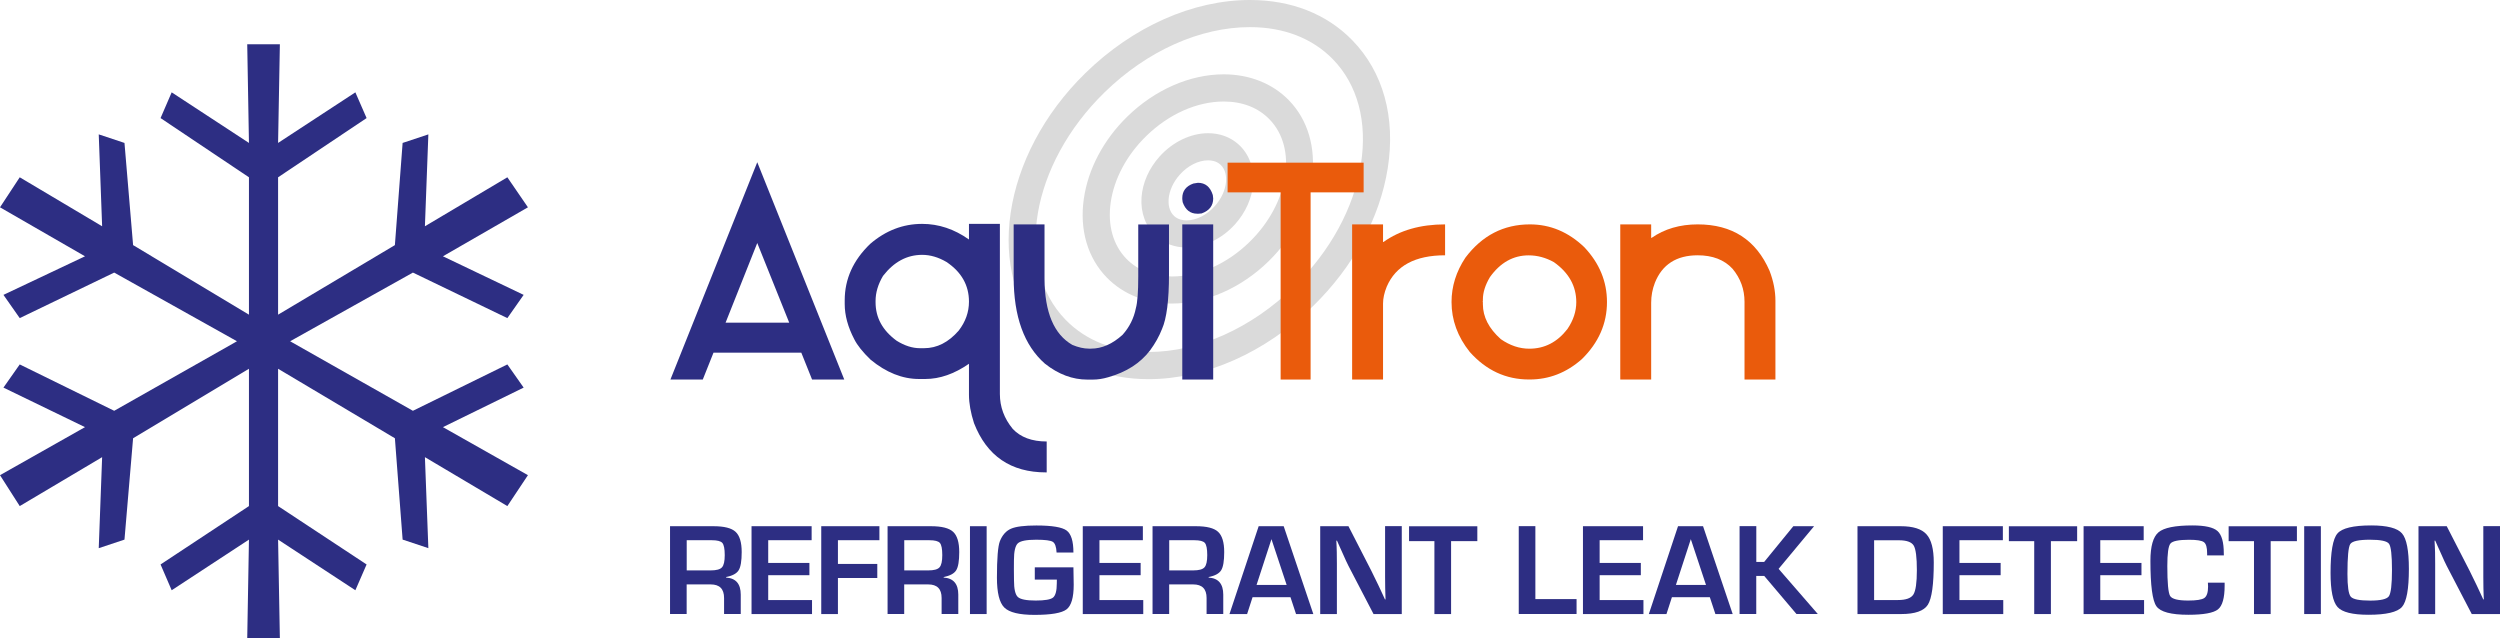 <?xml version="1.0" encoding="utf-8"?>
<!-- Generator: Adobe Illustrator 24.2.3, SVG Export Plug-In . SVG Version: 6.00 Build 0)  -->
<svg version="1.1" id="Layer_1" xmlns="http://www.w3.org/2000/svg" xmlns:xlink="http://www.w3.org/1999/xlink" x="0px" y="0px"
	 viewBox="0 0 449.68 114.81" style="enable-background:new 0 0 449.68 114.81;" xml:space="preserve">
<style type="text/css">
	.st0{fill:#2D2E83;}
	.st1{fill:#DADADA;}
	.st2{fill:#EA5B0C;}
</style>
<polygon class="st0" points="91.26,31.89 76.43,40.7 77.05,24.17 72.42,25.71 71.03,44.09 50.02,56.6 50.02,31.89 65.94,21.24 
	63.92,16.61 50.02,25.71 50.34,7.96 44.47,7.96 44.78,25.71 30.88,16.61 28.88,21.24 44.78,31.89 44.78,56.6 23.94,44.09 
	22.39,25.71 17.76,24.17 18.37,40.7 3.55,31.89 0,37.29 15.29,46.1 0.62,53.04 3.55,57.22 20.54,49.03 42.62,61.38 42.35,61.54 
	20.54,73.89 3.55,65.55 0.62,69.72 15.29,76.83 0,85.47 3.55,91.03 18.37,82.23 17.76,98.6 22.39,97.06 23.94,78.83 44.78,66.33 
	44.78,91.03 28.88,101.53 30.88,106.17 44.78,97.06 44.47,114.81 50.34,114.81 50.02,97.06 63.92,106.17 65.94,101.53 50.02,91.03 
	50.02,66.33 71.03,78.83 72.42,97.06 77.05,98.6 76.43,82.23 91.26,91.03 94.96,85.47 79.67,76.83 94.19,69.72 91.26,65.55 
	74.27,73.89 52.46,61.54 52.19,61.38 74.27,49.03 91.26,57.22 94.19,53.04 79.67,46.1 94.96,37.29 "/>
<g>
	<g>
		<g>
			<path class="st1" d="M206.59,68.2c-7.42,0-13.79-2.5-18.41-7.24c-11.28-11.56-8.11-33.02,7.07-47.83
				C203.8,4.78,214.58,0,224.83,0c7.42,0,13.79,2.5,18.41,7.24c5.56,5.7,7.83,13.89,6.37,23.05c-1.41,8.9-6.18,17.7-13.44,24.78
				C227.61,63.41,216.83,68.2,206.59,68.2z M224.83,4.88c-8.98,0-18.52,4.28-26.16,11.74c-13.25,12.93-16.38,31.29-6.98,40.92
				c3.68,3.77,8.84,5.77,14.91,5.77c8.98,0,18.52-4.28,26.16-11.74c6.51-6.35,10.78-14.18,12.03-22.05c1.2-7.6-0.59-14.3-5.05-18.87
				C236.06,6.88,230.9,4.88,224.83,4.88z"/>
		</g>
		<g>
			<path class="st1" d="M213.44,44.52c-2.11,0-4-0.69-5.47-2.01c-1.88-1.68-2.84-4.24-2.64-7.03c0.19-2.6,1.34-5.2,3.24-7.32
				c2.35-2.63,5.62-4.2,8.73-4.2c2.11,0,4,0.69,5.47,2.01c1.88,1.68,2.84,4.24,2.64,7.03c-0.19,2.6-1.34,5.19-3.24,7.32
				C219.82,42.95,216.55,44.52,213.44,44.52z M217.3,28.84c-1.74,0-3.65,0.96-5.09,2.58c-1.17,1.3-1.9,2.91-2.01,4.42
				c-0.05,0.74,0.01,2.13,1.02,3.04c0.71,0.63,1.59,0.76,2.21,0.76c1.74,0,3.65-0.96,5.09-2.58c1.17-1.3,1.9-2.91,2.01-4.42
				c0.05-0.74-0.01-2.13-1.02-3.04C218.8,28.97,217.92,28.84,217.3,28.84z"/>
		</g>
		<g>
			<path class="st1" d="M210.82,54.6c-4.62,0-8.78-1.65-11.71-4.65c-3.48-3.56-4.96-8.61-4.16-14.19
				c0.76-5.35,3.54-10.61,7.82-14.79c4.95-4.83,11.27-7.6,17.35-7.6c4.62,0,8.78,1.65,11.71,4.66c7,7.18,5.36,20.18-3.66,28.98
				C223.22,51.84,216.9,54.6,210.82,54.6z M220.12,18.26c-4.82,0-9.9,2.26-13.94,6.21c-3.52,3.43-5.79,7.69-6.4,11.98
				c-0.57,4.05,0.43,7.64,2.83,10.1c2.03,2.08,4.87,3.18,8.21,3.18c4.82,0,9.9-2.26,13.94-6.21c7.09-6.92,8.7-16.82,3.57-22.07
				C226.3,19.36,223.46,18.26,220.12,18.26z"/>
		</g>
	</g>
	<g>
		<g>
			<path class="st0" d="M144.13,63.43h-15.79l-1.93,4.84h-5.82l15.62-39.09l15.65,39.09h-5.79L144.13,63.43z M141.96,58.04
				l-5.75-14.33l-5.7,14.33H141.96z"/>
		</g>
	</g>
	<g>
		<g>
			<path class="st0" d="M165.87,40.27c2.97,0,5.78,0.94,8.42,2.81v-2.81h5.56v30.6c0,2.31,0.77,4.4,2.31,6.27
				c1.41,1.51,3.45,2.27,6.11,2.27v5.56h-0.12c-6.33,0-10.65-2.95-12.95-8.85c-0.6-1.86-0.91-3.57-0.91-5.13v-5.56
				c-2.64,1.83-5.26,2.74-7.87,2.74h-1.1c-3,0-5.92-1.16-8.73-3.48c-1.42-1.37-2.39-2.59-2.93-3.67c-1.14-2.18-1.72-4.29-1.72-6.34
				v-0.67c0-3.83,1.53-7.21,4.58-10.14C159.31,41.47,162.43,40.27,165.87,40.27z M157.49,54.13v0.24c0,2.77,1.26,5.07,3.79,6.92
				c1.43,0.89,2.83,1.34,4.2,1.34h0.74c2.32,0,4.4-1.06,6.23-3.17c1.22-1.59,1.84-3.32,1.84-5.2c0-2.94-1.34-5.32-4.03-7.13
				c-1.46-0.86-2.93-1.29-4.39-1.29c-2.74,0-5.08,1.26-7.04,3.79C157.94,51.13,157.49,52.63,157.49,54.13z"/>
		</g>
		<g>
			<path class="st0" d="M182.32,40.36h5.56v9.78c0.03,6.04,1.7,10.01,5.01,11.9c1.06,0.44,2.06,0.67,2.98,0.67h0.38
				c1.95,0,3.85-0.83,5.68-2.5c1.22-1.37,2.02-2.96,2.38-4.77c0.29-1.03,0.43-2.94,0.43-5.72v-9.35h5.53v8.97
				c0,4.67-0.42,7.96-1.26,9.85c-0.51,1.3-1.22,2.58-2.15,3.84c-1.75,2.29-4.25,3.9-7.51,4.82c-0.97,0.29-1.91,0.43-2.81,0.43h-0.95
				c-2.67,0-5.21-0.95-7.63-2.86c-3.75-3.29-5.63-8.48-5.63-15.57V40.36z"/>
		</g>
		<g>
			<path class="st0" d="M215.48,32.88c1.32,0,2.21,0.73,2.67,2.2l0.07,0.62c0,1.29-0.69,2.19-2.08,2.69l-0.55,0.05h-0.24
				c-1.26,0-2.13-0.69-2.62-2.07l-0.07-0.55v-0.19c0-1.27,0.67-2.15,2-2.62L215.48,32.88z M212.66,40.36h5.56v27.91h-5.56V40.36z"/>
		</g>
	</g>
	<g>
		<g>
			<path class="st2" d="M245.28,34.6h-9.54v33.67h-5.39V34.6h-9.54v-5.34h24.47V34.6z"/>
		</g>
	</g>
	<g>
		<g>
			<path class="st2" d="M243.21,40.36h5.56v3.17h0.07c2.96-2.11,6.65-3.17,11.09-3.17v5.56c-5.38,0-8.87,1.88-10.49,5.63
				c-0.45,1.1-0.67,2.12-0.67,3.05v13.67h-5.56V40.36z"/>
		</g>
		<g>
			<path class="st2" d="M275.19,40.36c3.66,0,6.92,1.37,9.78,4.1c2.72,2.88,4.08,6.17,4.08,9.87c0,3.88-1.5,7.3-4.51,10.26
				c-2.77,2.45-5.9,3.67-9.4,3.67h-0.12c-4.15,0-7.7-1.65-10.64-4.94c-2.2-2.75-3.29-5.75-3.29-8.99c0-2.81,0.83-5.48,2.5-7.99
				C266.59,42.36,270.46,40.36,275.19,40.36z M266.73,53.87v0.36l-0.07,0.07l0.07,0.05v0.38c0,2.26,1.07,4.35,3.22,6.27
				c1.64,1.14,3.35,1.72,5.13,1.72c2.75,0,5.03-1.18,6.85-3.53c1.07-1.57,1.6-3.19,1.6-4.84c0-2.89-1.34-5.3-4.03-7.2
				c-1.46-0.81-2.97-1.22-4.53-1.22c-2.78,0-5.1,1.3-6.97,3.91C267.15,51.27,266.73,52.61,266.73,53.87z"/>
		</g>
		<g>
			<path class="st2" d="M291.44,40.36h5.56v2.43h0.07c2.34-1.62,5.1-2.43,8.3-2.43c6.2,0,10.51,2.79,12.93,8.37
				c0.7,1.83,1.05,3.62,1.05,5.37v14.17h-5.56V54.29c0-2.24-0.72-4.22-2.15-5.94c-1.49-1.62-3.59-2.43-6.27-2.43
				c-3.82,0-6.39,1.65-7.7,4.94c-0.45,1.16-0.67,2.36-0.67,3.6v13.81h-5.56V40.36z"/>
		</g>
	</g>
</g>
<g>
	<path class="st0" d="M120.52,110.45v-15.8h7.79c1.94,0,3.27,0.33,4,1.01c0.73,0.67,1.1,1.89,1.1,3.64c0,1.6-0.18,2.69-0.55,3.28
		c-0.37,0.59-1.12,0.99-2.25,1.21v0.1c1.75,0.11,2.63,1.13,2.63,3.07v3.48h-3v-2.88c0-1.63-0.8-2.44-2.41-2.44h-4.32v5.32H120.52z
		 M123.51,102.6h4.31c1.03,0,1.71-0.18,2.04-0.55c0.34-0.37,0.5-1.1,0.5-2.21c0-1.13-0.15-1.85-0.43-2.18
		c-0.29-0.33-0.92-0.49-1.9-0.49h-4.51V102.6z"/>
	<path class="st0" d="M138.18,97.18v4.07h7.41v2.21h-7.41v4.47h7.88v2.52h-10.88v-15.8h10.81v2.52H138.18z"/>
	<path class="st0" d="M150.72,97.18v4.26h7.08v2.52h-7.08v6.49h-3v-15.8h10.46v2.52H150.72z"/>
	<path class="st0" d="M159.65,110.45v-15.8h7.79c1.94,0,3.27,0.33,4,1.01c0.73,0.67,1.1,1.89,1.1,3.64c0,1.6-0.18,2.69-0.55,3.28
		c-0.37,0.59-1.12,0.99-2.25,1.21v0.1c1.75,0.11,2.63,1.13,2.63,3.07v3.48h-3v-2.88c0-1.63-0.8-2.44-2.41-2.44h-4.32v5.32H159.65z
		 M162.64,102.6h4.31c1.03,0,1.71-0.18,2.04-0.55c0.34-0.37,0.5-1.1,0.5-2.21c0-1.13-0.15-1.85-0.43-2.18
		c-0.29-0.33-0.92-0.49-1.9-0.49h-4.51V102.6z"/>
	<path class="st0" d="M177.47,94.65v15.8h-3v-15.8H177.47z"/>
	<path class="st0" d="M186.12,102.05h6.96l0.05,3.14c0,2.28-0.43,3.76-1.29,4.42c-0.86,0.66-2.78,0.99-5.76,0.99
		c-2.73,0-4.54-0.44-5.43-1.32c-0.89-0.88-1.33-2.67-1.33-5.38c0-3.46,0.18-5.64,0.53-6.55c0.44-1.11,1.11-1.86,2-2.25
		c0.89-0.39,2.41-0.58,4.56-0.58c2.81,0,4.62,0.3,5.44,0.9s1.23,1.92,1.23,3.97h-3.03c-0.05-1.03-0.28-1.68-0.68-1.93
		c-0.4-0.25-1.39-0.38-2.99-0.38c-1.74,0-2.84,0.22-3.3,0.65s-0.7,1.45-0.7,3.04l-0.01,1.59l0.02,2.03c0,1.57,0.23,2.56,0.69,2.99
		c0.46,0.43,1.54,0.64,3.22,0.64c1.64,0,2.68-0.18,3.12-0.54c0.44-0.36,0.67-1.22,0.67-2.57l0.01-0.65h-3.97V102.05z"/>
	<path class="st0" d="M197.76,97.18v4.07h7.41v2.21h-7.41v4.47h7.88v2.52h-10.88v-15.8h10.81v2.52H197.76z"/>
	<path class="st0" d="M207.31,110.45v-15.8h7.79c1.94,0,3.27,0.33,4,1.01c0.73,0.67,1.1,1.89,1.1,3.64c0,1.6-0.18,2.69-0.55,3.28
		c-0.37,0.59-1.12,0.99-2.25,1.21v0.1c1.75,0.11,2.63,1.13,2.63,3.07v3.48h-3v-2.88c0-1.63-0.8-2.44-2.41-2.44h-4.32v5.32H207.31z
		 M210.3,102.6h4.31c1.03,0,1.71-0.18,2.04-0.55c0.34-0.37,0.5-1.1,0.5-2.21c0-1.13-0.15-1.85-0.43-2.18
		c-0.29-0.33-0.92-0.49-1.9-0.49h-4.51V102.6z"/>
	<path class="st0" d="M232.12,107.42h-6.82l-0.98,3.03h-3.17l5.25-15.8h4.5l5.33,15.8h-3.11L232.12,107.42z M231.43,105.21
		l-2.73-8.23l-2.68,8.23H231.43z"/>
	<path class="st0" d="M252.14,94.65v15.8h-5.08l-4.51-8.67c-0.22-0.43-0.58-1.19-1.05-2.27l-0.51-1.13l-0.5-1.13h-0.12l0.05,1.04
		l0.03,1.03l0.02,2.07v9.06h-3v-15.8h5.08l4.11,8.01c0.36,0.71,0.78,1.57,1.26,2.58l0.6,1.28l0.6,1.3h0.1l-0.03-1.02l-0.03-1.02
		l-0.02-2.04v-9.1H252.14z"/>
	<path class="st0" d="M261.01,97.34v13.11h-3V97.34h-4.56v-2.68h12.28v2.68H261.01z"/>
	<path class="st0" d="M276.17,94.65v13.11h7.41v2.68h-10.4v-15.8H276.17z"/>
	<path class="st0" d="M287.73,97.18v4.07h7.41v2.21h-7.41v4.47h7.88v2.52h-10.88v-15.8h10.81v2.52H287.73z"/>
	<path class="st0" d="M307.55,107.42h-6.82l-0.98,3.03h-3.17l5.25-15.8h4.5l5.33,15.8h-3.11L307.55,107.42z M306.86,105.21
		l-2.73-8.23l-2.68,8.23H306.86z"/>
	<path class="st0" d="M315.91,94.65v6.43h1.41l5.25-6.43h3.73l-6.38,7.67l7.05,8.12h-3.84l-5.79-6.84h-1.44v6.84h-3v-15.8H315.91z"
		/>
	<path class="st0" d="M334.11,110.45v-15.8h7.77c2.21,0,3.75,0.48,4.63,1.45c0.88,0.96,1.32,2.65,1.32,5.07
		c0,3.94-0.35,6.47-1.06,7.6c-0.71,1.12-2.31,1.68-4.8,1.68H334.11z M337.11,107.93h4.27c1.43,0,2.36-0.33,2.78-0.99
		c0.42-0.66,0.63-2.12,0.63-4.37c0-2.33-0.19-3.81-0.57-4.44s-1.27-0.95-2.66-0.95h-4.46V107.93z"/>
	<path class="st0" d="M352.45,97.18v4.07h7.41v2.21h-7.41v4.47h7.88v2.52h-10.88v-15.8h10.81v2.52H352.45z"/>
	<path class="st0" d="M368.9,97.34v13.11h-3V97.34h-4.56v-2.68h12.28v2.68H368.9z"/>
	<path class="st0" d="M377.78,97.18v4.07h7.41v2.21h-7.41v4.47h7.88v2.52h-10.88v-15.8h10.81v2.52H377.78z"/>
	<path class="st0" d="M397.14,104.81h3.01v0.54c0,2.2-0.4,3.62-1.2,4.26c-0.8,0.64-2.58,0.97-5.32,0.97c-3.12,0-5.03-0.51-5.75-1.53
		c-0.72-1.02-1.08-3.74-1.08-8.17c0-2.61,0.49-4.32,1.46-5.14c0.97-0.82,3-1.23,6.1-1.23c2.25,0,3.76,0.34,4.51,1.01
		c0.76,0.68,1.13,2.02,1.13,4.02l0.01,0.36H397V99.5c0-1.03-0.19-1.7-0.58-1.98c-0.39-0.29-1.28-0.43-2.67-0.43
		c-1.86,0-2.98,0.23-3.35,0.68c-0.38,0.46-0.56,1.81-0.56,4.05c0,3.02,0.17,4.81,0.5,5.37c0.34,0.56,1.42,0.83,3.26,0.83
		c1.49,0,2.46-0.15,2.9-0.46c0.44-0.31,0.67-0.99,0.67-2.04L397.14,104.81z"/>
	<path class="st0" d="M408.43,97.34v13.11h-3V97.34h-4.56v-2.68h12.28v2.68H408.43z"/>
	<path class="st0" d="M417.46,94.65v15.8h-3v-15.8H417.46z"/>
	<path class="st0" d="M426.51,94.51c2.87,0,4.72,0.48,5.54,1.43c0.83,0.95,1.24,3.08,1.24,6.39c0,3.62-0.41,5.9-1.24,6.84
		c-0.83,0.94-2.84,1.41-6.02,1.41c-2.87,0-4.73-0.46-5.57-1.39c-0.84-0.93-1.26-2.98-1.26-6.14c0-3.76,0.41-6.13,1.24-7.09
		C421.26,95,423.29,94.51,426.51,94.51z M426.28,97.08c-2.01,0-3.19,0.26-3.53,0.78c-0.34,0.52-0.51,2.31-0.51,5.37
		c0,2.27,0.2,3.63,0.6,4.1s1.57,0.7,3.51,0.7c1.86,0,2.97-0.26,3.34-0.78c0.37-0.52,0.56-2.1,0.56-4.74c0-2.65-0.18-4.21-0.53-4.69
		C429.37,97.32,428.22,97.08,426.28,97.08z"/>
	<path class="st0" d="M449.68,94.65v15.8h-5.08l-4.51-8.67c-0.22-0.43-0.58-1.19-1.05-2.27l-0.51-1.13l-0.5-1.13h-0.12l0.05,1.04
		l0.04,1.03l0.02,2.07v9.06h-3v-15.8h5.08l4.11,8.01c0.36,0.71,0.78,1.57,1.26,2.58l0.6,1.28l0.6,1.3h0.1l-0.04-1.02l-0.03-1.02
		l-0.02-2.04v-9.1H449.68z"/>
</g>
</svg>
